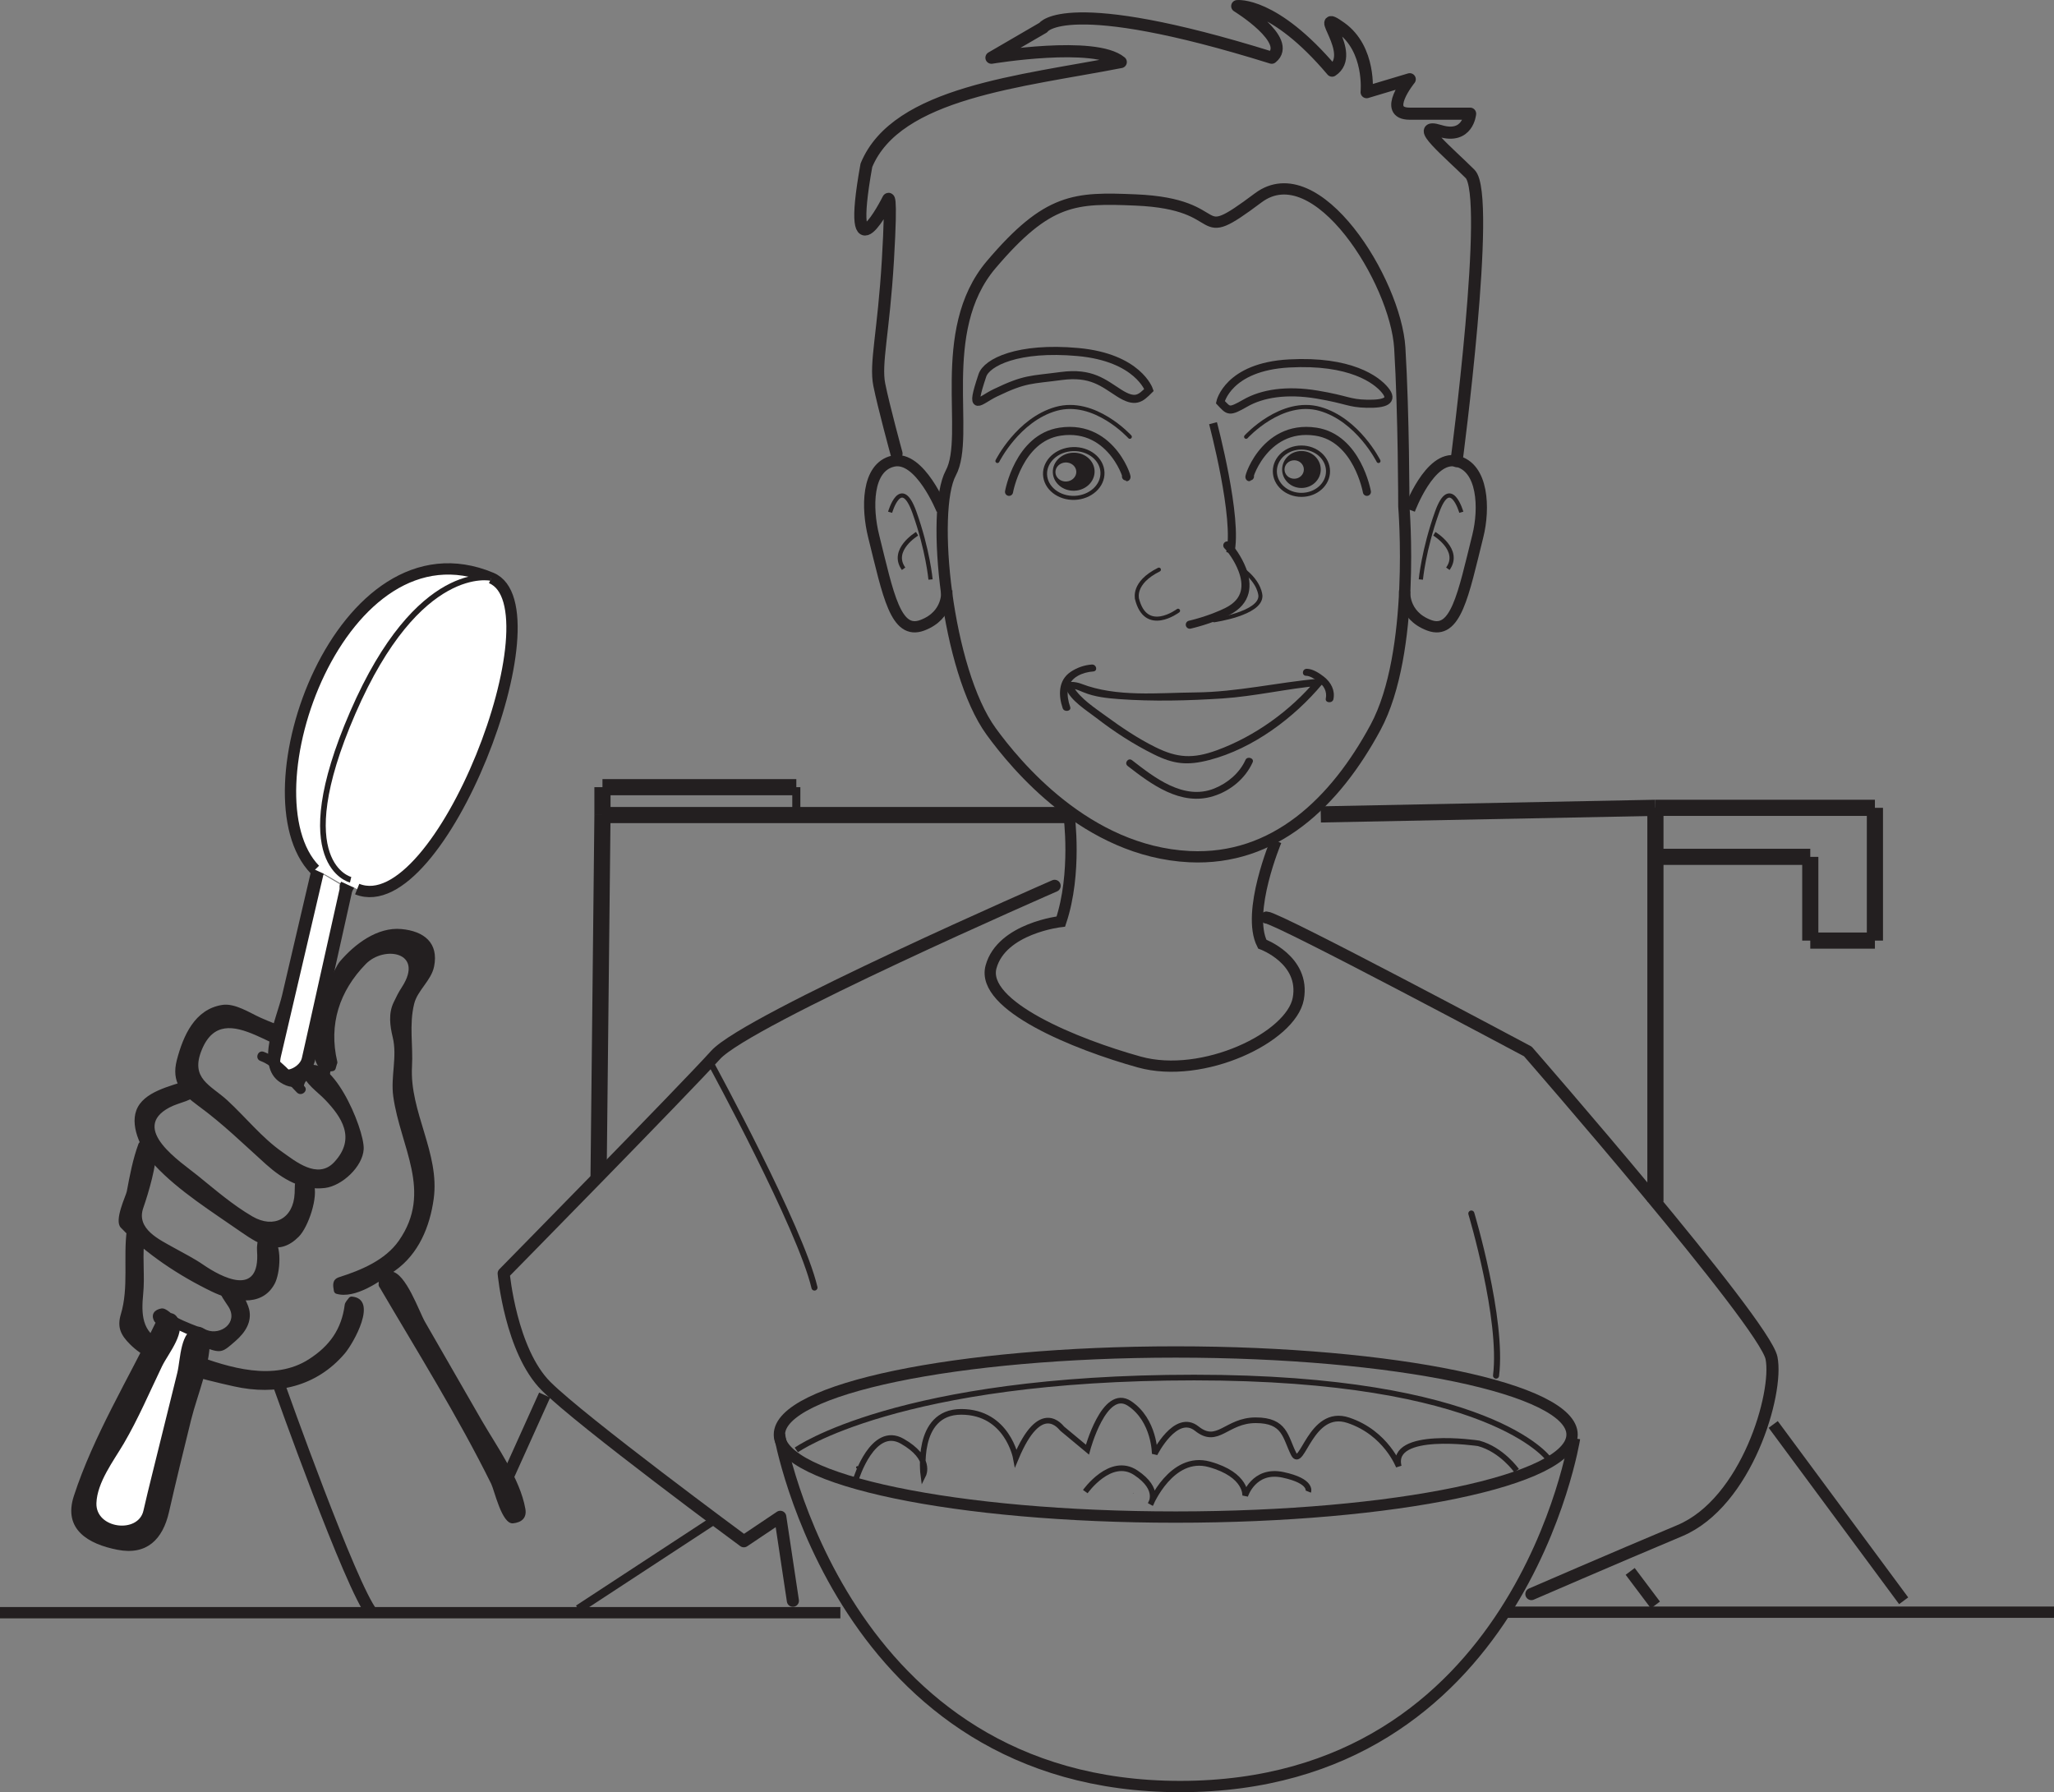 <?xml version="1.0" encoding="UTF-8"?>
<svg xmlns="http://www.w3.org/2000/svg" xmlns:xlink="http://www.w3.org/1999/xlink" width="254.238pt" height="221.822pt" viewBox="0 0 254.238 221.822" version="1.1">
<rect x="0" y="0" width="254.238" height="221.822" fill="#808080" stroke="none"/>
<defs>
<clipPath id="clip1">
  <path d="M 88 169 L 203 169 L 203 221.82 L 88 221.82 Z M 88 169 "/>
</clipPath>
<clipPath id="clip2">
  <path d="M 185 198 L 254.238 198 L 254.238 201 L 185 201 Z M 185 198 "/>
</clipPath>
</defs>
<g id="surface1">
<path style="fill:none;stroke-width:1.4;stroke-linecap:butt;stroke-linejoin:miter;stroke:rgb(13.73%,12.16%,12.549%);stroke-opacity:1;stroke-miterlimit:4;" d="M -0 -0.001 C -0 -5.642 -21.961 -10.212 -49.059 -10.212 C -76.153 -10.212 -98.114 -5.642 -98.114 -0.001 C -98.114 5.647 -76.153 10.222 -49.059 10.222 C -21.961 10.222 -0 5.647 -0 -0.001 Z M -0 -0.001 " transform="matrix(1,0,0,-1,194.586,177.558)"/>
<g clip-path="url(#clip1)" clip-rule="nonzero">
<path style="fill:none;stroke-width:1.4;stroke-linecap:butt;stroke-linejoin:miter;stroke:rgb(13.73%,12.16%,12.549%);stroke-opacity:1;stroke-miterlimit:4;" d="M 0.002 0.002 C 0.002 0.002 -6.772 -43.092 -48.819 -43.092 C -90.87 -43.092 -98.416 0.475 -98.416 0.475 " transform="matrix(1,0,0,-1,194.889,178.029)"/>
</g>
<path style="fill:none;stroke-width:1.4;stroke-linecap:butt;stroke-linejoin:miter;stroke:rgb(13.73%,12.16%,12.549%);stroke-opacity:1;stroke-miterlimit:4;" d="M 0.001 -0 L -104.019 -0 " transform="matrix(1,0,0,-1,104.019,199.605)"/>
<g clip-path="url(#clip2)" clip-rule="nonzero">
<path style="fill:none;stroke-width:1.4;stroke-linecap:butt;stroke-linejoin:miter;stroke:rgb(13.73%,12.16%,12.549%);stroke-opacity:1;stroke-miterlimit:4;" d="M 0.002 0.001 L 67.974 0.001 " transform="matrix(1,0,0,-1,186.264,199.544)"/>
</g>
<path style=" stroke:none;fill-rule:nonzero;fill:rgb(13.73%,12.16%,12.549%);fill-opacity:1;" d="M 140.254 184.867 C 140.289 184.867 140.293 184.812 140.262 184.812 C 140.223 184.812 140.219 184.867 140.254 184.867 "/>
<path style=" stroke:none;fill-rule:nonzero;fill:rgb(13.73%,12.16%,12.549%);fill-opacity:1;" d="M 106.098 181.77 C 106.297 181.77 106.328 181.461 106.129 181.461 C 105.93 181.461 105.898 181.77 106.098 181.77 "/>
<path style="fill:none;stroke-width:0.7;stroke-linecap:butt;stroke-linejoin:miter;stroke:rgb(13.73%,12.16%,12.549%);stroke-opacity:1;stroke-miterlimit:4;" d="M -0.001 -0 C -0.001 -0 -7.185 10.039 -43.849 10.039 C -80.509 10.039 -93.087 1.078 -93.087 1.078 " transform="matrix(1,0,0,-1,191.654,180.539)"/>
<path style=" stroke:none;fill-rule:nonzero;fill:rgb(13.73%,12.16%,12.549%);fill-opacity:1;" d="M 41.023 131.523 C 39.93 127.941 40.688 124.676 42.547 121.496 C 43.344 120.133 44.492 119.008 45.656 117.965 C 46.434 117.371 47.297 116.965 48.254 116.754 C 50.434 116.086 51.359 117.676 51.035 121.531 C 49.91 123.32 49.062 124.289 49 126.434 C 48.984 127.145 49.402 128.441 49.57 129.129 C 50.043 131.059 49.039 132.414 49.215 134.23 C 49.652 138.797 52.074 142.781 52.109 147.465 C 52.16 153.586 47.703 157.184 42.227 158.762 C 41.691 158.918 41.836 159.777 42.375 159.621 C 48.152 157.961 52.344 154.551 52.945 148.336 C 53.188 145.84 52.645 143.27 51.949 140.891 C 51.164 138.18 49.902 135.859 50.215 132.922 C 50.504 130.094 49.559 125.379 50.984 123.102 C 51.863 121.703 54.367 118.648 52.602 116.855 C 51.133 115.363 49.199 115.574 47.305 116.125 C 41.332 117.852 38.516 126.285 40.164 131.676 C 40.328 132.207 41.188 132.062 41.023 131.523 "/>
<path style=" stroke:none;fill-rule:nonzero;fill:rgb(13.73%,12.16%,12.549%);fill-opacity:1;" d="M 41.316 131.477 C 40.242 127.969 40.965 124.781 42.793 121.664 C 43.578 120.324 44.703 119.223 45.852 118.191 C 46.582 117.633 47.402 117.25 48.305 117.043 C 50.316 116.406 51.145 117.844 50.789 121.359 C 49.641 123.184 48.766 124.215 48.703 126.406 C 48.684 127.246 49.082 128.375 49.277 129.184 C 49.738 131.062 48.746 132.488 48.922 134.281 C 49.359 138.82 51.777 142.785 51.812 147.438 C 51.863 153.41 47.543 156.922 42.176 158.469 C 41.277 158.73 41.516 160.176 42.43 159.91 C 48.34 158.211 52.633 154.711 53.242 148.363 C 53.488 145.844 52.945 143.246 52.242 140.84 C 51.465 138.16 50.207 135.852 50.508 132.949 C 50.793 130.199 49.848 125.484 51.23 123.273 C 52.191 121.738 54.719 118.582 52.828 116.664 C 51.277 115.094 49.262 115.25 47.25 115.828 C 41.125 117.605 38.168 126.172 39.871 131.727 C 40.145 132.617 41.598 132.375 41.316 131.477 "/>
<path style=" stroke:none;fill-rule:nonzero;fill:rgb(13.73%,12.16%,12.549%);fill-opacity:1;" d="M 41.746 131.395 C 40.656 126.797 42.02 122.648 45.281 119.312 C 47.551 116.992 52.527 117.828 49.777 122.125 C 49.254 122.949 49.145 123.191 48.727 124.059 C 48.062 125.426 48.266 126.961 48.605 128.363 C 49.199 130.793 48.336 133.227 48.676 135.703 C 49.543 141.961 53.609 147.473 49.375 153.551 C 47.688 155.973 44.688 157.215 41.984 158.074 C 41.062 158.371 41.215 159.129 41.328 159.789 C 41.355 159.93 41.465 160.078 41.605 160.125 C 43.965 160.828 47.047 158.59 48.895 157.273 C 51.824 155.188 53.199 151.844 53.68 148.402 C 54.465 142.723 50.684 137.637 50.996 132.008 C 51.145 129.379 50.625 126.855 51.262 124.25 C 51.668 122.574 53.379 121.371 53.73 119.629 C 54.324 116.691 52.469 115.242 49.68 114.988 C 46.688 114.715 43.891 116.875 42.086 118.984 C 40.578 120.754 36.137 133.441 41.203 132.57 C 41.348 132.543 41.492 132.434 41.535 132.289 C 41.602 132.066 41.664 131.848 41.727 131.625 C 41.883 131.086 41.062 130.781 40.91 131.32 C 40.59 132.434 39.832 127.168 39.836 127.953 C 39.828 126.258 40.293 124.586 40.836 123 C 41.492 121.102 42.68 119.484 44.102 118.098 C 44.816 117.449 45.617 116.938 46.5 116.559 C 49.523 114.984 51.34 116.586 51.941 121.375 C 49.738 125.297 49.461 129.914 50.047 134.43 C 50.469 137.68 51.84 140.68 52.539 143.875 C 53.613 148.781 52.129 153.422 48.332 156.609 C 47.207 157.551 45.844 158.156 44.516 158.738 C 43.129 158.621 43.152 158.398 44.59 158.082 C 45.293 157.785 45.973 157.438 46.629 157.047 C 48.652 155.93 50.133 154.215 51.223 152.219 C 53.832 147.414 51.074 141.613 49.816 136.867 C 49.02 133.883 50.254 131.129 49.465 128.215 C 48.504 124.66 51.48 123.051 51.301 119.902 C 51.07 115.965 48.75 115.922 45.664 117.797 C 41.188 120.52 39.77 126.844 40.891 131.551 C 41.02 132.094 41.879 131.945 41.746 131.395 "/>
<path style=" stroke:none;fill-rule:nonzero;fill:rgb(13.73%,12.16%,12.549%);fill-opacity:1;" d="M 23.445 134.383 C 21.953 134.965 17.332 136.078 17.492 138.211 C 17.867 143.129 19.703 143.82 23.418 146.695 C 25.477 148.289 27.473 149.949 29.617 151.434 C 30.496 152.043 33.234 154.027 34.355 153.828 C 37.465 153.281 38.07 149.016 38.129 146.629 C 38.141 146.066 37.273 145.98 37.258 146.547 C 37.227 147.848 37.141 148.957 36.762 150.227 C 35.609 154.047 32.258 152.082 30.117 150.719 C 27.555 149.086 25.258 147.016 22.855 145.156 C 21.938 144.449 20.008 143.559 19.395 142.594 C 18.75 141.578 18.637 139.871 18.438 138.699 C 18.148 136.969 22.414 135.715 23.82 135.172 C 24.344 134.969 23.965 134.18 23.445 134.383 "/>
<path style=" stroke:none;fill-rule:nonzero;fill:rgb(13.73%,12.16%,12.549%);fill-opacity:1;" d="M 23.32 134.117 C 21.621 134.773 17.016 135.867 17.199 138.262 C 17.582 143.238 19.488 144.031 23.25 146.938 C 25.305 148.531 27.301 150.191 29.445 151.676 C 30.434 152.359 33.148 154.344 34.406 154.121 C 37.664 153.547 38.363 149.191 38.426 146.656 C 38.449 145.715 36.984 145.57 36.961 146.52 C 36.93 147.789 36.852 148.887 36.48 150.125 C 35.395 153.73 32.281 151.742 30.289 150.477 C 27.727 148.844 25.43 146.773 23.027 144.914 C 22.164 144.246 20.242 143.375 19.664 142.465 C 19.035 141.465 18.926 139.797 18.73 138.648 C 18.488 137.199 22.711 135.918 23.949 135.438 C 24.832 135.098 24.199 133.773 23.32 134.117 "/>
<path style=" stroke:none;fill-rule:nonzero;fill:rgb(13.73%,12.16%,12.549%);fill-opacity:1;" d="M 23.129 133.719 C 21.098 134.453 17.734 135.102 16.875 137.43 C 16.055 139.629 17.707 142.672 19.156 144.23 C 22.09 147.391 26.309 150.02 29.816 152.469 C 32.305 154.195 34.562 155.5 36.98 153.066 C 38.156 151.891 39.457 148.094 38.816 146.469 C 38.562 145.809 37.32 144.75 36.797 145.855 C 36.387 146.715 36.531 146.43 36.469 147.699 C 36.332 150.809 33.914 152.117 31.242 150.559 C 28.805 149.141 26.648 147.266 24.469 145.504 C 22.41 143.832 16.008 139.703 20.973 137.074 C 22.297 136.371 23.816 136.344 24.73 135.117 C 24.82 134.992 24.832 134.816 24.766 134.68 C 24.32 133.742 24.395 133.84 23.359 133.68 C 22.801 133.594 22.723 134.465 23.277 134.547 C 23.977 134.656 20.727 136.227 20.598 136.285 C 19.738 136.664 19.078 137.156 18.48 137.863 C 17.75 138.719 18.609 142 19.332 142.746 C 21.637 145.145 24.914 147.016 27.547 149.082 C 29.02 150.227 32.02 152.812 34.184 152.602 C 36.234 152.398 36.73 150.957 37.176 149.074 C 37.867 146.125 37.941 148.25 37.512 150.062 C 36.32 155.047 32.18 153.051 29.695 151.316 C 26.215 148.895 22.188 146.215 19.289 143.094 C 17.359 141.016 17.066 137.395 19.742 135.93 C 20.91 135.293 22.258 134.957 23.504 134.508 C 24.035 134.32 23.656 133.531 23.129 133.719 "/>
<path style=" stroke:none;fill-rule:nonzero;fill:rgb(13.73%,12.16%,12.549%);fill-opacity:1;" d="M 17.824 141.836 C 16.578 144.801 16.676 148.074 15.434 151.035 C 15.375 151.176 15.406 151.359 15.508 151.469 C 18.957 155.305 24.531 158.816 29.41 160.344 C 30.703 160.746 32.02 159.828 32.891 158.957 C 34.805 157.047 33.375 156.191 33.348 153.949 C 33.34 153.395 32.469 153.309 32.477 153.867 C 32.5 155.758 33.465 157.152 31.891 158.727 C 29.73 160.875 26.348 157.988 24.5 156.906 C 21.816 155.332 19.188 153.926 16.926 151.738 C 15.703 150.562 18.176 143.238 18.641 142.141 C 18.859 141.621 18.039 141.32 17.824 141.836 "/>
<path style=" stroke:none;fill-rule:nonzero;fill:rgb(13.73%,12.16%,12.549%);fill-opacity:1;" d="M 17.543 141.734 C 16.297 144.695 16.395 147.973 15.152 150.93 C 15.055 151.164 15.113 151.473 15.281 151.66 C 17.25 153.852 19.551 155.426 22.098 156.891 C 24.262 158.125 26.211 159.652 28.559 160.387 C 30.312 160.938 31.41 160.582 32.875 159.406 C 35.164 157.578 33.672 156.18 33.645 153.977 C 33.633 153.043 32.168 152.895 32.18 153.84 C 32.207 156.031 33.371 157.664 30.781 159.031 C 28.785 160.09 25.332 157.035 23.816 156.176 C 22.516 155.438 16.145 152.359 16.926 150.496 C 18.027 147.879 17.805 144.891 18.922 142.246 C 19.289 141.371 17.91 140.867 17.543 141.734 "/>
<path style=" stroke:none;fill-rule:nonzero;fill:rgb(13.73%,12.16%,12.549%);fill-opacity:1;" d="M 17.137 141.582 C 16.434 143.508 16.07 145.449 15.695 147.461 C 15.59 148.012 14.09 151.043 14.949 151.941 C 18.047 155.184 22.145 157.883 26.172 159.836 C 28.555 160.996 32.34 161.98 33.996 158.895 C 34.688 157.609 34.988 154 33.66 153.074 C 32.129 151.996 31.734 153.688 31.816 154.82 C 32.25 160.703 27.348 158.035 25.18 156.551 C 24.016 155.746 22.758 155.125 21.527 154.434 C 19.754 153.434 16.824 152.117 17.734 149.508 C 18.422 147.539 19.383 144.184 19.352 142.285 C 19.332 140.961 18.254 140.438 17.262 141.402 C 16.859 141.793 17.422 142.461 17.824 142.066 C 18.004 141.895 17.645 145.379 17.582 145.738 C 17.27 147.461 16.715 149.137 16.426 150.844 C 16.254 151.883 17.73 152.914 18.391 153.445 C 19.945 154.703 21.816 155.574 23.566 156.531 C 25.301 157.484 27.266 159.633 29.395 159.66 C 30.559 159.672 32.172 159.219 32.605 157.938 C 32.898 157.066 32.898 156.422 32.797 155.512 C 32.426 154.605 32.594 154.422 33.301 154.949 C 33.461 156.633 34.43 157.246 32.594 159.078 C 29.223 162.438 22.199 156.578 19.219 154.551 C 16.824 152.918 15.668 151.668 16.312 148.703 C 16.805 146.41 17.145 144.102 17.953 141.887 C 18.145 141.355 17.328 141.055 17.137 141.582 "/>
<path style=" stroke:none;fill-rule:nonzero;fill:rgb(13.73%,12.16%,12.549%);fill-opacity:1;" d="M 19.605 163.219 C 21.598 165.055 24.504 165.742 26.957 166.754 C 27.098 166.812 27.273 166.777 27.391 166.676 C 28.484 165.746 30.094 164.641 30.355 163.109 C 30.566 161.859 29.082 160.32 28.527 159.344 C 28.25 158.859 27.461 159.23 27.738 159.719 C 28.191 160.52 28.711 161.27 29.18 162.059 C 29.801 163.113 29.184 163.824 28.414 164.598 C 28.066 164.953 27.289 165.949 26.691 165.703 C 25.836 165.348 24.965 165.023 24.102 164.688 C 22.766 164.168 21.344 163.645 20.27 162.656 C 19.863 162.281 19.188 162.84 19.605 163.219 "/>
<path style=" stroke:none;fill-rule:nonzero;fill:rgb(13.73%,12.16%,12.549%);fill-opacity:1;" d="M 19.48 163.324 C 21.496 165.184 24.418 165.883 26.898 166.906 C 27.094 166.988 27.336 166.938 27.496 166.805 C 28.637 165.836 30.25 164.707 30.523 163.125 C 30.742 161.82 29.254 160.297 28.676 159.273 C 28.297 158.602 27.207 159.113 27.59 159.789 C 28.043 160.59 28.559 161.34 29.027 162.133 C 29.609 163.113 29.023 163.75 28.309 164.477 C 28.012 164.773 27.25 165.754 26.75 165.547 C 25.895 165.191 25.027 164.867 24.16 164.531 C 22.852 164.023 21.445 163.516 20.398 162.551 C 19.832 162.031 18.906 162.801 19.48 163.324 "/>
<path style=" stroke:none;fill-rule:nonzero;fill:rgb(13.73%,12.16%,12.549%);fill-opacity:1;" d="M 19.227 163.684 C 21.062 165.234 23.25 166.012 25.477 166.824 C 27.422 167.539 27.574 167.352 29.164 165.965 C 30.336 164.941 31.215 163.621 30.836 162.039 C 30.613 161.117 29.449 158.934 28.531 158.598 C 27.996 158.398 26.957 158.766 27.086 159.488 C 27.25 160.328 27.824 161.016 28.277 161.73 C 29.531 163.719 27.305 165.289 25.609 164.625 C 24.324 164.121 23.023 163.668 21.801 163.023 C 21.328 162.773 20.582 161.836 19.953 161.953 C 19.094 162.109 18.652 162.703 19.086 163.512 C 19.348 164.008 20.137 163.637 19.875 163.137 C 19.887 163.168 21.738 163.969 21.934 164.07 C 22.387 164.309 22.871 164.496 23.348 164.688 C 24.422 165.125 25.867 165.992 27.035 165.977 C 28.246 165.965 29.648 163.797 29.68 162.727 C 29.703 161.879 28.754 160.867 28.336 160.195 C 27.711 159.203 29.25 160.898 28.906 160.406 C 29.84 161.746 30.441 162.977 29.391 164.48 C 27.98 166.492 26.523 166.277 24.473 165.527 C 22.75 164.898 21.137 164.156 19.73 162.969 C 19.297 162.605 18.801 163.324 19.227 163.684 "/>
<path style=" stroke:none;fill-rule:nonzero;fill:rgb(13.73%,12.16%,12.549%);fill-opacity:1;" d="M 16.43 152.336 C 15.938 155.277 16.152 157.957 16.129 160.898 C 16.125 161.973 15.082 163.527 15.617 164.656 C 16.691 166.926 21.598 168.434 23.676 169.25 C 27.922 170.926 32.875 172.023 37.336 170.625 C 40.98 169.484 44.066 165.324 44.273 161.613 C 44.305 161.059 43.434 160.973 43.406 161.535 C 43.105 166.836 38.004 170.316 33.059 170.398 C 29.367 170.461 25.664 169.164 22.309 167.754 C 20.711 167.078 16.445 165.625 16.445 163.504 C 16.445 162.359 17.059 161.328 17 160.109 C 16.867 157.48 16.859 155.023 17.301 152.418 C 17.395 151.863 16.523 151.785 16.43 152.336 "/>
<path style=" stroke:none;fill-rule:nonzero;fill:rgb(13.73%,12.16%,12.549%);fill-opacity:1;" d="M 16.133 152.309 C 15.641 155.246 15.855 157.934 15.832 160.871 C 15.828 162.051 14.766 163.559 15.352 164.785 C 16.473 167.152 21.398 168.672 23.574 169.531 C 27.863 171.223 32.879 172.328 37.387 170.918 C 41.16 169.734 44.352 165.484 44.57 161.645 C 44.625 160.703 43.164 160.562 43.109 161.504 C 42.82 166.625 37.887 170.027 33.086 170.105 C 29.418 170.164 25.742 168.879 22.414 167.477 C 20.977 166.871 16.742 165.422 16.742 163.531 C 16.742 162.363 17.355 161.297 17.297 160.059 C 17.164 157.457 17.164 155.027 17.594 152.449 C 17.754 151.512 16.289 151.383 16.133 152.309 "/>
<path style=" stroke:none;fill-rule:nonzero;fill:rgb(13.73%,12.16%,12.549%);fill-opacity:1;" d="M 15.695 152.27 C 15.246 155.664 15.949 159.387 14.961 162.656 C 14.469 164.285 14.957 165.246 16.094 166.383 C 19.043 169.344 25.047 170.715 28.949 171.59 C 34.191 172.766 39.168 171.629 42.668 167.531 C 43.758 166.25 46.848 160.789 43.566 160.48 C 43.41 160.465 43.254 160.535 43.168 160.664 C 43.078 160.789 42.711 161.184 42.672 161.465 C 42.281 164.523 40.797 166.59 38.227 168.238 C 33.918 171 28.363 169.285 24.012 167.656 C 22.707 167.168 21.414 166.609 20.141 166.051 C 17.516 164.898 17.484 162.617 17.727 160.098 C 17.922 158.113 17.66 156.031 17.82 154.02 C 17.965 152.223 18.234 152.84 17.719 151.605 C 17.66 151.465 17.512 151.371 17.363 151.355 C 16.328 151.262 16.445 151.254 15.777 152.059 C 15.414 152.492 16.133 152.992 16.492 152.559 C 17 153.473 17.109 154.438 16.832 155.449 C 16.781 156.457 16.77 157.465 16.801 158.473 C 16.816 159.957 15.934 162.188 16.312 163.609 C 16.871 165.676 18.945 166.477 20.77 167.277 C 26.293 169.703 34.195 172.723 39.629 168.363 C 41.391 166.953 43.094 165.051 43.395 162.699 C 43.965 163.863 43.723 164.953 42.68 165.977 C 41.703 167.773 40.051 169.09 38.312 170.078 C 35.605 171.621 31.941 171.203 29.031 170.723 C 25.23 170.094 20.77 168.332 17.461 166.332 C 14.816 164.738 16.18 155.254 16.57 152.352 C 16.641 151.793 15.773 151.715 15.695 152.27 "/>
<path style=" stroke:none;fill-rule:nonzero;fill:rgb(100%,100%,100%);fill-opacity:1;" d="M 20.793 164.043 L 10.02 186.41 C 10.02 186.41 10.82 189.258 12.598 189.852 C 14.645 190.531 18.449 190.281 18.57 189.926 L 24.551 165.75 "/>
<path style=" stroke:none;fill-rule:nonzero;fill:rgb(13.73%,12.16%,12.549%);fill-opacity:1;" d="M 20.383 163.895 L 12.977 179.273 C 11.809 181.699 6.656 188.84 12.445 190.258 C 13.383 190.488 18.602 191.59 18.988 190.035 C 19.543 187.789 20.098 185.547 20.656 183.301 C 22.09 177.5 23.523 171.703 24.957 165.902 C 25.094 165.359 24.273 165.051 24.141 165.598 C 23.109 169.766 22.078 173.934 21.047 178.105 C 20.359 180.891 19.668 183.672 18.98 186.457 C 18.18 189.695 18.578 189.973 14.695 189.789 C 6.453 189.402 13.785 179.594 15.25 176.547 C 17.234 172.43 19.219 168.312 21.199 164.199 C 21.445 163.688 20.625 163.395 20.383 163.895 "/>
<path style=" stroke:none;fill-rule:nonzero;fill:rgb(13.73%,12.16%,12.549%);fill-opacity:1;" d="M 20.383 163.895 L 12.977 179.273 C 11.809 181.699 6.656 188.84 12.445 190.258 C 13.383 190.488 18.602 191.59 18.988 190.035 C 19.543 187.789 20.098 185.547 20.656 183.301 C 22.09 177.5 23.523 171.703 24.957 165.902 C 25.094 165.359 24.273 165.051 24.141 165.598 C 23.109 169.766 22.078 173.934 21.047 178.105 C 20.359 180.891 19.668 183.672 18.98 186.457 C 18.18 189.695 18.578 189.973 14.695 189.789 C 6.453 189.402 13.785 179.594 15.25 176.547 C 17.234 172.43 19.219 168.312 21.199 164.199 C 21.445 163.688 20.625 163.395 20.383 163.895 "/>
<path style=" stroke:none;fill-rule:nonzero;fill:rgb(13.73%,12.16%,12.549%);fill-opacity:1;" d="M 19.758 163.664 C 17.102 169.184 14.438 174.711 11.781 180.23 C 9.887 184.156 6.52 189.559 13.359 191.148 C 20.281 192.758 19.988 188.762 21.297 183.449 C 22.727 177.676 24.156 171.902 25.582 166.129 C 25.918 164.766 23.855 163.992 23.516 165.367 C 22.48 169.559 21.441 173.754 20.406 177.945 C 19.746 180.613 19.086 183.281 18.426 185.945 C 17.629 189.18 18.387 189.223 15.133 189.156 C 7.312 189.004 14.184 180.293 15.992 176.543 C 17.938 172.504 19.879 168.465 21.824 164.43 C 22.445 163.145 20.367 162.398 19.758 163.664 "/>
<path style=" stroke:none;fill-rule:nonzero;fill:rgb(13.73%,12.16%,12.549%);fill-opacity:1;" d="M 19.352 163.512 C 15.953 170.566 11.566 177.703 9.141 185.16 C 7.789 189.305 10.945 191.117 14.535 191.816 C 18.176 192.531 20.145 190.52 20.914 187.16 C 21.785 183.34 22.715 179.531 23.656 175.727 C 24.445 172.531 26.195 168.625 25.957 165.32 C 25.918 164.785 24.922 164.102 24.414 164.223 C 22.254 164.723 22.375 168.172 21.941 169.93 C 20.895 174.152 19.852 178.375 18.805 182.594 C 18.449 184.051 18.082 185.508 17.754 186.973 C 17.113 189.863 11.828 189.234 11.934 186.043 C 12.02 183.469 14.074 180.789 15.324 178.66 C 17.113 175.605 18.512 172.312 20.047 169.121 C 20.852 167.449 23.223 164.781 21.875 162.957 C 21.203 162.051 19.996 162.793 19.477 163.332 C 19.094 163.734 19.652 164.402 20.043 163.996 C 20.258 164.594 20.473 165.191 20.688 165.789 L 19.227 168.82 C 18.496 170.332 17.77 171.848 17.043 173.363 C 16.008 175.5 14.945 177.582 13.75 179.629 C 12.418 181.91 10.727 184.574 11.137 187.32 C 11.469 189.535 14.633 189.672 16.25 189.598 C 19.391 189.457 19.031 185.32 19.625 182.898 C 20.414 179.723 21.195 176.551 21.98 173.379 C 22.367 171.809 22.758 170.234 23.148 168.664 C 23.766 166.16 24.91 167.047 24.395 169.129 C 22.988 174.82 21.469 180.496 20.238 186.23 C 19.539 189.488 18.344 191.344 14.613 190.949 C 8.684 190.324 9.562 185.793 11.379 182.02 C 14.305 175.949 17.246 169.887 20.168 163.816 C 20.414 163.309 19.59 163.012 19.352 163.512 "/>
<path style=" stroke:none;fill-rule:nonzero;fill:rgb(13.73%,12.16%,12.549%);fill-opacity:1;" d="M 39.441 128.949 C 36.055 128.465 33.809 127.531 30.719 126.039 C 28.469 124.953 26.699 124.477 24.93 126.465 C 23.527 128.043 22.219 131.289 22.449 133.383 C 22.688 135.52 27.184 137.418 28.59 138.781 C 31.156 141.27 36.527 148.105 40.895 146.035 C 47.988 142.672 42.488 135.918 38.879 132.512 C 38.473 132.129 37.805 132.688 38.215 133.074 C 40.047 134.801 41.816 136.477 43.035 138.715 C 44.488 141.387 42.699 144.664 40 145.379 C 38.488 145.781 36.805 144.707 35.605 143.941 C 32.582 142.012 30.309 139.07 27.633 136.715 C 25.895 135.184 22.41 134.086 23.754 130.973 C 24.125 130.113 24.449 129.246 24.82 128.395 C 26.262 125.102 28.754 125.961 31.254 127.316 C 34.062 128.84 36.207 129.367 39.359 129.82 C 39.918 129.902 39.996 129.031 39.441 128.949 "/>
<path style=" stroke:none;fill-rule:nonzero;fill:rgb(13.73%,12.16%,12.549%);fill-opacity:1;" d="M 39.469 128.652 C 36.105 128.172 33.891 127.246 30.824 125.766 C 28.438 124.613 26.547 124.199 24.688 126.297 C 23.23 127.934 21.914 131.266 22.156 133.434 C 22.41 135.699 26.875 137.535 28.359 138.969 C 31.047 141.574 36.477 148.461 41.023 146.309 C 48.32 142.84 42.879 135.883 39.105 132.32 C 38.426 131.676 37.297 132.613 37.984 133.266 C 39.797 134.973 41.562 136.629 42.766 138.84 C 44.109 141.32 42.477 144.414 39.949 145.086 C 38.516 145.469 36.906 144.422 35.777 143.699 C 32.754 141.77 30.477 138.824 27.805 136.469 C 26.156 135.02 22.781 133.98 24.035 131.074 C 24.406 130.219 24.727 129.348 25.102 128.496 C 26.453 125.406 28.742 126.289 31.082 127.559 C 33.941 129.109 36.125 129.656 39.328 130.113 C 40.27 130.25 40.402 128.789 39.469 128.652 "/>
<path style=" stroke:none;fill-rule:nonzero;fill:rgb(13.73%,12.16%,12.549%);fill-opacity:1;" d="M 39.508 128.223 C 36.91 127.777 34.633 127.023 32.242 125.957 C 30.898 125.355 29.074 124.125 27.484 124.383 C 24.098 124.93 22.68 128.184 21.887 131.207 C 21.18 133.934 22.48 135.363 24.547 136.871 C 27.602 139.102 30.094 141.562 32.906 144.09 C 34.977 145.949 37.398 147.391 40.234 147.035 C 42.32 146.777 44.895 144.418 45.016 142.234 C 45.148 139.703 40.793 129.523 37.539 132.258 C 37.426 132.352 37.355 132.52 37.391 132.664 C 37.766 134.184 39.215 135.035 40.27 136.145 C 42.199 138.176 44.156 140.859 41.363 143.844 C 39.305 146.047 36.512 143.68 34.926 142.574 C 32.41 140.812 30.395 138.266 28.137 136.188 C 26.094 134.305 23.5 133.523 24.977 129.934 C 27.809 123.047 35.043 131.754 39.406 130.547 C 40.684 130.191 40.898 129.008 39.719 128.301 C 39.242 128.012 38.738 128.723 39.219 129.012 C 38.832 129.164 38.445 129.32 38.055 129.477 C 36.902 129.293 35.777 129.02 34.668 128.66 C 33.156 128.211 31.758 127.422 30.359 126.699 C 29.473 126.242 27.809 125.582 26.781 126.113 C 24.809 127.141 22.121 131.586 23.758 133.723 C 25.004 135.359 26.953 136.277 28.457 137.66 C 30.48 139.523 32.285 141.555 34.426 143.289 C 37.461 145.742 40.871 146.664 43.168 142.891 C 45.203 139.551 41.32 135.902 39.219 133.836 C 39.273 133.621 39.328 133.406 39.379 133.191 C 39.809 133.617 40.227 134.062 40.629 134.516 C 41.676 135.66 42.547 136.941 43.289 138.297 C 46.52 144.172 39.988 147.828 35.102 144.703 C 31.395 142.328 28.754 138.629 25.047 136.156 C 19.664 132.57 24.57 123.496 30.668 126.172 C 33.57 127.445 36.289 128.555 39.43 129.09 C 39.984 129.184 40.059 128.316 39.508 128.223 "/>
<path style=" stroke:none;fill-rule:nonzero;fill:rgb(100%,100%,100%);fill-opacity:1;" d="M 39.32 107.816 L 34.023 130.488 C 34.023 130.488 33.355 132.715 35.129 133.305 C 37.184 133.984 37.742 132.727 37.863 132.363 L 42.867 109.922 "/>
<path style=" stroke:none;fill-rule:nonzero;fill:rgb(13.73%,12.16%,12.549%);fill-opacity:1;" d="M 38.57 107.539 C 37.355 112.746 36.141 117.949 34.922 123.152 C 34.266 125.969 31.504 131.891 34.672 133.957 C 38.844 136.676 39.469 128.805 39.891 126.914 C 41.145 121.273 42.406 115.637 43.66 109.996 C 43.887 108.992 42.293 108.859 42.074 109.848 C 41.238 113.586 40.406 117.328 39.57 121.066 C 39.027 123.516 38.48 125.957 37.938 128.406 C 37.746 129.266 37.555 130.121 37.359 130.977 C 37.066 132.297 34.141 133.465 34.77 130.766 C 36.535 123.207 38.305 115.652 40.07 108.09 C 40.301 107.105 38.805 106.543 38.57 107.539 "/>
<path style=" stroke:none;fill-rule:nonzero;fill:rgb(13.73%,12.16%,12.549%);fill-opacity:1;" d="M 37.609 134.383 C 37.754 133.703 38.168 133.48 38.832 133.559 C 39.605 133.648 39.715 132.453 38.945 132.359 C 37.574 132.203 36.691 132.961 36.41 134.266 C 36.246 135.023 37.449 135.129 37.609 134.383 "/>
<path style=" stroke:none;fill-rule:nonzero;fill:rgb(13.73%,12.16%,12.549%);fill-opacity:1;" d="M 38.832 130.836 C 39.219 130.875 39.508 131.043 39.793 131.305 C 40.359 131.82 41.285 131.047 40.715 130.527 C 40.191 130.051 39.664 129.715 38.945 129.641 C 38.172 129.559 38.062 130.754 38.832 130.836 "/>
<path style=" stroke:none;fill-rule:nonzero;fill:rgb(13.73%,12.16%,12.549%);fill-opacity:1;" d="M 32.23 131.309 C 34.062 132 35.418 133.875 36.758 135.223 C 37.301 135.773 38.227 135 37.676 134.449 C 36.184 132.945 34.695 130.953 32.645 130.184 C 31.918 129.91 31.504 131.039 32.23 131.309 "/>
<path style=" stroke:none;fill-rule:nonzero;fill:rgb(100%,100%,100%);fill-opacity:1;" d="M 42.883 109.766 L 46.16 104.035 C 46.16 104.035 47.055 101.898 45.352 101.125 C 43.387 100.23 42.695 101.43 42.535 101.766 L 39.328 107.684 "/>
<path style=" stroke:none;fill-rule:nonzero;fill:rgb(13.73%,12.16%,12.549%);fill-opacity:1;" d="M 43.613 110.273 C 44.582 108.574 45.555 106.875 46.523 105.18 C 47.277 103.863 47.895 101.594 46.234 100.621 C 44.105 99.367 42.461 100.059 41.477 101.875 C 40.52 103.645 39.562 105.41 38.602 107.176 C 38.062 108.168 39.512 109.191 40.055 108.191 C 40.695 107.008 41.336 105.824 41.977 104.645 C 42.414 103.84 43.094 101.668 44.238 101.695 C 46.801 101.762 44.922 104.426 44.379 105.375 C 43.637 106.672 42.898 107.965 42.156 109.258 C 41.598 110.242 43.043 111.266 43.613 110.273 "/>
<path style=" stroke:none;fill-rule:nonzero;fill:rgb(13.73%,12.16%,12.549%);fill-opacity:1;" d="M 40.422 131.848 C 40.258 132.406 40.148 132.977 40.152 133.559 C 40.152 133.949 40.73 134.016 40.766 133.617 C 40.809 133.062 40.906 132.527 41 131.984 C 41.059 131.652 40.523 131.531 40.422 131.848 "/>
<path style="fill-rule:nonzero;fill:rgb(100%,100%,100%);fill-opacity:1;stroke-width:1.4;stroke-linecap:butt;stroke-linejoin:miter;stroke:rgb(13.73%,12.16%,12.549%);stroke-opacity:1;stroke-miterlimit:4;" d="M -0.001 0 C -9.047 9.27 3.273 43.875 21.824 36.102 C 30.414 32.504 15.468 -6.5 5.218 -2.398 " transform="matrix(1,0,0,-1,38.993,107.645)"/>
<path style="fill-rule:nonzero;fill:rgb(100%,100%,100%);fill-opacity:1;stroke-width:0.7;stroke-linecap:butt;stroke-linejoin:miter;stroke:rgb(13.73%,12.16%,12.549%);stroke-opacity:1;stroke-miterlimit:4;" d="M 0.001 -0.002 C 0.001 -0.002 -7.89 1.881 0.266 20.674 C 8.419 39.467 17.419 37.342 17.419 37.342 " transform="matrix(1,0,0,-1,43.398,108.885)"/>
<path style=" stroke:none;fill-rule:nonzero;fill:rgb(13.73%,12.16%,12.549%);fill-opacity:1;" d="M 47.754 158.828 C 50.199 162.984 52.602 167.164 54.98 171.359 C 57.898 176.516 61.367 181.805 63.375 187.402 C 63.566 187.934 64.352 187.555 64.164 187.027 C 62.152 181.426 58.68 176.148 55.766 170.988 C 53.395 166.785 50.984 162.609 48.543 158.453 C 48.262 157.973 47.465 158.34 47.754 158.828 "/>
<path style=" stroke:none;fill-rule:nonzero;fill:rgb(13.73%,12.16%,12.549%);fill-opacity:1;" d="M 47.316 159.031 C 49.762 163.188 52.164 167.371 54.543 171.57 C 57.461 176.723 60.93 182.012 62.941 187.609 C 63.34 188.719 64.996 187.926 64.602 186.824 C 62.586 181.223 59.117 175.941 56.203 170.781 C 53.832 166.582 51.422 162.402 48.977 158.246 C 48.383 157.234 46.715 158.012 47.316 159.031 "/>
<path style=" stroke:none;fill-rule:nonzero;fill:rgb(13.73%,12.16%,12.549%);fill-opacity:1;" d="M 46.922 159.219 C 51.641 167.27 56.66 175.289 60.797 183.652 C 61.203 184.473 62.113 188.68 63.5 188.543 C 64.535 188.438 65.234 187.902 65.027 186.746 C 64.371 183.02 61.488 179.031 59.621 175.801 C 57.277 171.746 54.949 167.676 52.609 163.617 C 51.871 162.336 50.238 157.535 48.422 157.363 C 47.133 157.246 46.77 158.055 46.887 159.109 C 46.953 159.668 47.812 159.512 47.75 158.957 C 49.008 159.246 49.828 159.996 50.207 161.211 C 51.016 162.598 51.82 163.992 52.625 165.383 C 53.945 167.668 55.238 169.973 56.547 172.262 C 59.059 176.656 61.691 180.945 63.672 185.617 C 62.766 186.402 62.281 186.078 62.215 184.648 C 61.625 183.254 60.906 181.91 60.211 180.574 C 59.035 178.328 57.715 176.156 56.434 173.969 C 53.488 168.949 50.656 163.867 47.715 158.844 C 47.43 158.363 46.637 158.734 46.922 159.219 "/>
<path style="fill:none;stroke-width:1.5;stroke-linecap:butt;stroke-linejoin:miter;stroke:rgb(13.73%,12.16%,12.549%);stroke-opacity:1;stroke-miterlimit:4;" d="M 0.001 -0 C 0.001 -0 8.857 -24.942 11.459 -28.059 " transform="matrix(1,0,0,-1,34.604,171.629)"/>
<path style="fill:none;stroke-width:1.5;stroke-linecap:butt;stroke-linejoin:miter;stroke:rgb(13.73%,12.16%,12.549%);stroke-opacity:1;stroke-miterlimit:4;" d="M 0 -0 L -4.687 -10.391 " transform="matrix(1,0,0,-1,67.414,172.668)"/>
<path style="fill:none;stroke-width:1.05;stroke-linecap:butt;stroke-linejoin:miter;stroke:rgb(13.73%,12.16%,12.549%);stroke-opacity:1;stroke-miterlimit:4;" d="M -0.001 0.002 L -16.662 -10.908 " transform="matrix(1,0,0,-1,88.244,188.256)"/>
<path style="fill:none;stroke-width:1.4;stroke-linecap:butt;stroke-linejoin:miter;stroke:rgb(13.73%,12.16%,12.549%);stroke-opacity:1;stroke-miterlimit:4;" d="M 0 -0.001 L 16.145 -21.825 " transform="matrix(1,0,0,-1,219.484,176.304)"/>
<path style="fill:none;stroke-width:1.4;stroke-linecap:butt;stroke-linejoin:miter;stroke:rgb(13.73%,12.16%,12.549%);stroke-opacity:1;stroke-miterlimit:4;" d="M -0.001 -0.001 L 3.124 -4.157 " transform="matrix(1,0,0,-1,201.779,194.491)"/>
<path style="fill:none;stroke-width:0.7;stroke-linecap:butt;stroke-linejoin:miter;stroke:rgb(13.73%,12.16%,12.549%);stroke-opacity:1;stroke-miterlimit:4;" d="M 0.001 0.001 C 0.001 0.001 2.086 6.755 5.727 4.677 C 9.376 2.595 8.333 0.517 8.333 0.517 C 8.333 0.517 7.293 8.313 13.02 8.313 C 18.747 8.313 19.79 2.595 19.79 2.595 C 22.876 9.977 25.379 6.352 25.52 6.235 L 28.645 3.638 C 28.645 3.638 30.727 11.431 33.852 9.352 C 36.977 7.274 36.977 3.118 36.977 3.118 C 36.977 3.118 39.579 8.313 42.184 6.235 C 44.79 4.157 45.829 7.274 49.477 7.274 C 53.122 7.274 53.122 5.196 54.165 3.118 C 55.204 1.04 56.247 8.833 60.934 7.274 C 65.618 5.716 67.18 1.56 67.18 1.56 C 66.055 6.059 77.004 4.434 77.075 4.415 C 79.942 3.638 81.766 1.04 81.766 1.04 " transform="matrix(1,0,0,-1,105.953,183.06)"/>
<path style="fill:none;stroke-width:0.7;stroke-linecap:butt;stroke-linejoin:miter;stroke:rgb(13.73%,12.16%,12.549%);stroke-opacity:1;stroke-miterlimit:4;" d="M -0 -0 C -0 -0 3.125 4.418 6.25 2.336 C 9.375 0.258 8.07 -1.563 8.07 -1.563 C 8.07 -1.563 10.675 4.676 15.363 3.375 C 20.046 2.074 19.789 -0.52 19.789 -0.52 C 19.789 -0.52 20.832 2.855 24.476 2.074 C 28.121 1.297 27.601 -0 27.601 -0 " transform="matrix(1,0,0,-1,134.336,184.617)"/>
<path style="fill:none;stroke-width:0.5;stroke-linecap:round;stroke-linejoin:round;stroke:rgb(13.73%,12.16%,12.549%);stroke-opacity:1;stroke-miterlimit:4;" d="M 0.001 0 C 0.001 0 -4.37 4.813 -9.147 3.45 C -13.838 2.114 -16.389 -2.996 -16.389 -2.996 " transform="matrix(1,0,0,-1,139.846,54.063)"/>
<path style="fill:none;stroke-width:1;stroke-linecap:round;stroke-linejoin:round;stroke:rgb(13.73%,12.16%,12.549%);stroke-opacity:1;stroke-miterlimit:4;" d="M -0 -0.001 C 0.48 -1.024 -1.504 6.538 -8.149 5.542 C -13.289 4.768 -14.473 -1.907 -14.473 -1.907 " transform="matrix(1,0,0,-1,139.368,58.968)"/>
<path style="fill:none;stroke-width:0.5;stroke-linecap:round;stroke-linejoin:round;stroke:rgb(13.73%,12.16%,12.549%);stroke-opacity:1;stroke-miterlimit:4;" d="M 0 0 C 0 0 4.372 4.813 9.153 3.45 C 13.836 2.114 16.387 -2.996 16.387 -2.996 " transform="matrix(1,0,0,-1,154.238,54.063)"/>
<path style="fill:none;stroke-width:1;stroke-linecap:round;stroke-linejoin:round;stroke:rgb(13.73%,12.16%,12.549%);stroke-opacity:1;stroke-miterlimit:4;" d="M 0.001 -0.001 C -0.484 -1.024 1.501 6.538 8.149 5.542 C 13.29 4.768 14.473 -1.907 14.473 -1.907 " transform="matrix(1,0,0,-1,154.718,58.968)"/>
<path style="fill:none;stroke-width:1;stroke-linecap:round;stroke-linejoin:round;stroke:rgb(13.73%,12.16%,12.549%);stroke-opacity:1;stroke-miterlimit:4;" d="M -0 -0 C 0.367 -0.359 1.32 -1.578 1.863 -3.016 C 2.546 -4.817 2.554 -6.899 -0 -8.176 C -2.184 -9.266 -4.641 -9.809 -4.641 -9.809 " transform="matrix(1,0,0,-1,151.911,67.508)"/>
<path style="fill:none;stroke-width:0.5;stroke-linecap:round;stroke-linejoin:round;stroke:rgb(13.73%,12.16%,12.549%);stroke-opacity:1;stroke-miterlimit:4;" d="M -0.001 0.001 C -0.001 0.001 5.737 0.817 5.737 2.997 C 5.737 2.997 5.737 4.634 3.549 6.266 " transform="matrix(1,0,0,-1,150.275,76.77)"/>
<path style="fill:none;stroke-width:0.5;stroke-linecap:round;stroke-linejoin:round;stroke:rgb(13.73%,12.16%,12.549%);stroke-opacity:1;stroke-miterlimit:4;" d="M 0.002 -0 C 0.002 -0 -4.006 -3.02 -5.1 1.543 C -5.034 1.476 -5.69 3.43 -2.37 5.086 " transform="matrix(1,0,0,-1,145.815,75.59)"/>
<path style="fill:none;stroke-width:1;stroke-linecap:butt;stroke-linejoin:miter;stroke:rgb(13.73%,12.16%,12.549%);stroke-opacity:1;stroke-miterlimit:4;" d="M -0 0.002 C -0 0.002 -1.364 4.021 -8.801 4.697 C -16.235 5.373 -20.082 3.404 -20.618 1.81 C -22.262 -3.076 -21.043 -1.318 -19.012 -0.35 C -15.293 1.443 -14.625 1.221 -10.879 1.725 C -7.125 2.228 -5.661 0.869 -3.68 -0.393 C -1.692 -1.65 -1.063 -1.057 -0 0.002 Z M -0 0.002 " transform="matrix(1,0,0,-1,142.219,48.267)"/>
<path style="fill:none;stroke-width:1;stroke-linecap:butt;stroke-linejoin:miter;stroke:rgb(13.73%,12.16%,12.549%);stroke-opacity:1;stroke-miterlimit:4;" d="M -0.001 -0 C -0.001 -0 0.932 4.379 8.514 4.789 C 16.088 5.199 19.323 2.781 20.385 1.48 C 21.452 0.18 20.413 -0.246 18.135 -0.199 C 15.866 -0.152 15.772 0.297 11.983 0.933 C 8.202 1.57 5.167 1.07 3.1 -0.117 C 1.034 -1.301 1.038 -1.094 -0.001 -0 Z M -0.001 -0 " transform="matrix(1,0,0,-1,151.052,49.773)"/>
<path style=" stroke:none;fill-rule:nonzero;fill:rgb(13.73%,12.16%,12.549%);fill-opacity:1;" d="M 156.84 85.391 L 157.008 85.391 C 157.055 85.391 157.062 85.312 157.016 85.312 L 156.848 85.312 C 156.801 85.312 156.793 85.391 156.84 85.391 "/>
<path style=" stroke:none;fill-rule:nonzero;fill:rgb(13.73%,12.16%,12.549%);fill-opacity:1;" d="M 131.973 59.598 C 131.262 59.621 130.66 59.117 130.637 58.465 C 130.617 57.816 131.176 57.27 131.887 57.238 C 132.602 57.219 133.199 57.719 133.223 58.371 C 133.242 59.02 132.688 59.566 131.973 59.598 M 132.812 56.031 C 131.387 56.082 130.266 57.176 130.316 58.477 C 130.363 59.777 131.555 60.789 132.988 60.738 C 134.414 60.684 135.531 59.59 135.484 58.289 C 135.438 56.988 134.242 55.977 132.812 56.031 "/>
<path style="fill:none;stroke-width:0.5;stroke-linecap:butt;stroke-linejoin:miter;stroke:rgb(13.73%,12.16%,12.549%);stroke-opacity:1;stroke-miterlimit:4;" d="M 0.001 0.001 C 0.063 -1.667 -1.48 -3.073 -3.441 -3.148 C -5.406 -3.214 -7.042 -1.925 -7.109 -0.257 C -7.167 1.407 -5.628 2.817 -3.664 2.888 C -1.703 2.958 -0.062 1.669 0.001 0.001 Z M 0.001 0.001 " transform="matrix(1,0,0,-1,136.46,58.474)"/>
<path style=" stroke:none;fill-rule:nonzero;fill:rgb(13.73%,12.16%,12.549%);fill-opacity:1;" d="M 160.195 59.254 C 159.531 59.254 158.996 58.742 158.996 58.109 C 158.996 57.477 159.531 56.969 160.195 56.969 C 160.852 56.969 161.387 57.477 161.387 58.109 C 161.387 58.742 160.852 59.254 160.195 59.254 M 161.09 55.82 C 159.77 55.82 158.699 56.844 158.699 58.109 C 158.699 59.375 159.77 60.398 161.09 60.398 C 162.41 60.398 163.48 59.375 163.48 58.109 C 163.48 56.844 162.41 55.82 161.09 55.82 "/>
<path style="fill:none;stroke-width:0.5;stroke-linecap:butt;stroke-linejoin:miter;stroke:rgb(13.73%,12.16%,12.549%);stroke-opacity:1;stroke-miterlimit:4;" d="M -0 -0.001 C -0 -1.618 -1.473 -2.926 -3.29 -2.926 C -5.11 -2.926 -6.583 -1.618 -6.583 -0.001 C -6.583 1.617 -5.11 2.933 -3.29 2.933 C -1.473 2.933 -0 1.617 -0 -0.001 Z M -0 -0.001 " transform="matrix(1,0,0,-1,164.379,58.324)"/>
<path style="fill:none;stroke-width:1;stroke-linecap:butt;stroke-linejoin:miter;stroke:rgb(13.73%,12.16%,12.549%);stroke-opacity:1;stroke-miterlimit:4;" d="M -0.001 -0.001 C -0.001 -0.001 3.17 -11.911 2.124 -16.075 " transform="matrix(1,0,0,-1,150.146,52.378)"/>
<path style="fill:none;stroke-width:1.393;stroke-linecap:butt;stroke-linejoin:miter;stroke:rgb(13.73%,12.16%,12.549%);stroke-opacity:1;stroke-miterlimit:4;" d="M 0.001 0.002 C 0.001 0.002 1.512 -18.049 -3.503 -27.35 C -8.511 -36.639 -16.023 -43.861 -26.535 -43.346 C -39.281 -42.717 -48.066 -31.99 -51.07 -27.861 C -56.593 -20.276 -58.582 -0.514 -56.078 4.131 C -53.57 8.771 -58.078 21.674 -51.07 29.931 C -44.058 38.189 -40.679 38.244 -33.203 37.931 C -21.156 37.428 -26.492 31.846 -18.027 38.189 C -10.777 43.615 -1.003 27.869 -0.499 19.611 C 0.001 11.353 0.001 0.002 0.001 0.002 Z M 0.001 0.002 " transform="matrix(1,0,0,-1,173.761,62.681)"/>
<path style="fill:none;stroke-width:1.393;stroke-linecap:butt;stroke-linejoin:miter;stroke:rgb(13.73%,12.16%,12.549%);stroke-opacity:1;stroke-miterlimit:4;" d="M 0.001 -0 C 0.001 -0 -3.71 -8.82 -1.71 -12.777 C -1.71 -12.777 3.629 -14.727 2.754 -19.524 C 1.879 -24.32 -9.05 -29.555 -16.917 -27.375 C -24.785 -25.192 -36.589 -20.395 -35.277 -15.598 C -33.964 -10.801 -26.636 -9.984 -26.636 -9.984 C -24.632 -3.988 -25.621 3.195 -25.621 3.195 " transform="matrix(1,0,0,-1,157.945,104.074)"/>
<path style="fill:none;stroke-width:1.393;stroke-linecap:butt;stroke-linejoin:miter;stroke:rgb(13.73%,12.16%,12.549%);stroke-opacity:1;stroke-miterlimit:4;" d="M 0.001 -0.002 C 0.001 -0.002 -2.714 6.772 -6.031 6.018 C -9.351 5.264 -9.296 0.159 -8.445 -3.263 C -6.636 -10.537 -5.734 -15.548 -2.414 -14.295 C 0.907 -13.041 0.606 -10.033 0.606 -10.033 " transform="matrix(1,0,0,-1,116.582,63.092)"/>
<path style="fill:none;stroke-width:0.522;stroke-linecap:butt;stroke-linejoin:miter;stroke:rgb(13.73%,12.16%,12.549%);stroke-opacity:1;stroke-miterlimit:4;" d="M -0 -0 C -0 -0 1.336 4.664 3.004 -0 C 4.672 -4.66 5.004 -8.324 5.004 -8.324 " transform="matrix(1,0,0,-1,110.176,63.402)"/>
<path style="fill:none;stroke-width:0.522;stroke-linecap:butt;stroke-linejoin:miter;stroke:rgb(13.73%,12.16%,12.549%);stroke-opacity:1;stroke-miterlimit:4;" d="M -0.001 0 C -0.001 0 -3.337 -2 -1.669 -4.328 " transform="matrix(1,0,0,-1,113.513,66.067)"/>
<path style="fill:none;stroke-width:1.393;stroke-linecap:butt;stroke-linejoin:miter;stroke:rgb(13.73%,12.16%,12.549%);stroke-opacity:1;stroke-miterlimit:4;" d="M 0.001 -0.002 C 0.001 -0.002 2.49 6.772 5.814 6.018 C 9.13 5.264 9.302 0.159 8.447 -3.263 C 6.638 -10.537 5.728 -15.548 2.408 -14.295 C -0.905 -13.041 -0.604 -10.033 -0.604 -10.033 " transform="matrix(1,0,0,-1,174.471,63.092)"/>
<path style="fill:none;stroke-width:0.522;stroke-linecap:butt;stroke-linejoin:miter;stroke:rgb(13.73%,12.16%,12.549%);stroke-opacity:1;stroke-miterlimit:4;" d="M 0.002 -0 C 0.002 -0 -1.338 4.664 -3.006 -0 C -4.67 -4.66 -5.01 -8.324 -5.01 -8.324 " transform="matrix(1,0,0,-1,180.877,63.402)"/>
<path style="fill:none;stroke-width:0.522;stroke-linecap:butt;stroke-linejoin:miter;stroke:rgb(13.73%,12.16%,12.549%);stroke-opacity:1;stroke-miterlimit:4;" d="M 0.001 0 C 0.001 0 3.34 -2 1.672 -4.328 " transform="matrix(1,0,0,-1,177.538,66.067)"/>
<path style="fill:none;stroke-width:1.5;stroke-linecap:round;stroke-linejoin:round;stroke:rgb(13.73%,12.16%,12.549%);stroke-opacity:1;stroke-miterlimit:4;" d="M 0.001 0.001 C 0.001 0.001 4.348 32.888 1.68 35.548 C -0.988 38.212 -5.523 41.942 -2.058 40.872 C 1.415 39.809 1.68 43.005 1.68 43.005 L -5.792 43.005 C -9.261 43.005 -5.792 47.267 -5.792 47.267 L -11.128 45.669 C -11.128 45.669 -10.593 50.993 -14.331 53.657 C -18.07 56.317 -12.199 50.462 -15.402 48.333 C -22.609 56.852 -27.144 56.317 -27.144 56.317 C -27.144 56.317 -20.203 52.059 -22.874 49.931 C -48.496 57.919 -51.16 53.657 -51.16 53.657 L -57.566 49.931 C -57.566 49.931 -44.757 52.059 -41.558 49.395 C -53.835 47.001 -69.316 45.669 -73.046 36.614 C -75.722 21.704 -70.382 32.356 -70.382 32.356 C -70.382 32.356 -69.847 33.95 -70.382 24.895 C -70.917 15.845 -71.98 12.118 -71.449 9.454 C -70.917 6.79 -69.316 0.931 -69.316 0.931 " transform="matrix(1,0,0,-1,180.285,57.075)"/>
<path style="fill:none;stroke-width:1.5;stroke-linecap:round;stroke-linejoin:round;stroke:rgb(13.73%,12.16%,12.549%);stroke-opacity:1;stroke-miterlimit:4;" d="M 0.002 -0 C 1.31 -0 32.349 -16.574 32.349 -16.574 C 32.349 -16.574 61.634 -50.152 62.509 -54.516 C 63.384 -58.875 59.451 -72.395 51.146 -75.887 C 42.837 -79.375 32.787 -83.734 32.787 -83.734 " transform="matrix(1,0,0,-1,156.764,113.566)"/>
<path style="fill:none;stroke-width:1.5;stroke-linecap:round;stroke-linejoin:round;stroke:rgb(13.73%,12.16%,12.549%);stroke-opacity:1;stroke-miterlimit:4;" d="M 0.001 0.001 C 0.001 0.001 -38.03 -16.573 -41.963 -20.933 C -45.897 -25.296 -68.194 -47.976 -68.194 -47.976 C -68.194 -47.976 -67.315 -57.569 -62.944 -61.929 C -58.577 -66.292 -38.467 -81.12 -38.467 -81.12 L -33.959 -78.097 L -32.397 -88.487 " transform="matrix(1,0,0,-1,130.538,109.641)"/>
<path style="fill:none;stroke-width:0.75;stroke-linecap:round;stroke-linejoin:round;stroke:rgb(13.73%,12.16%,12.549%);stroke-opacity:1;stroke-miterlimit:4;" d="M 0.002 0.001 C 0.002 0.001 10.932 -20.062 12.678 -27.476 " transform="matrix(1,0,0,-1,88.135,131.884)"/>
<path style="fill:none;stroke-width:0.75;stroke-linecap:round;stroke-linejoin:round;stroke:rgb(13.73%,12.16%,12.549%);stroke-opacity:1;stroke-miterlimit:4;" d="M -0 0.002 C -0 0.002 3.933 -13.084 3.058 -20.061 " transform="matrix(1,0,0,-1,182.118,150.201)"/>
<path style="fill:none;stroke-width:2;stroke-linecap:butt;stroke-linejoin:miter;stroke:rgb(13.73%,12.16%,12.549%);stroke-opacity:1;stroke-miterlimit:4;" d="M -0.001 0.001 L 0.48 44.743 " transform="matrix(1,0,0,-1,74.091,145.622)"/>
<path style="fill:none;stroke-width:2;stroke-linecap:butt;stroke-linejoin:miter;stroke:rgb(13.73%,12.16%,12.549%);stroke-opacity:1;stroke-miterlimit:4;" d="M 0.001 -0.001 L 57.754 -0.001 " transform="matrix(1,0,0,-1,74.57,100.878)"/>
<path style="fill:none;stroke-width:2;stroke-linecap:butt;stroke-linejoin:miter;stroke:rgb(13.73%,12.16%,12.549%);stroke-opacity:1;stroke-miterlimit:4;" d="M -0.001 -0.002 L 41.42 0.815 " transform="matrix(1,0,0,-1,163.482,100.799)"/>
<path style="fill:none;stroke-width:2;stroke-linecap:butt;stroke-linejoin:miter;stroke:rgb(13.73%,12.16%,12.549%);stroke-opacity:1;stroke-miterlimit:4;" d="M -0 0 L -0 -48.742 " transform="matrix(1,0,0,-1,204.903,99.985)"/>
<path style="fill:none;stroke-width:2;stroke-linecap:butt;stroke-linejoin:miter;stroke:rgb(13.73%,12.16%,12.549%);stroke-opacity:1;stroke-miterlimit:4;" d="M -0 0 L 27.168 0 " transform="matrix(1,0,0,-1,204.903,99.985)"/>
<path style="fill:none;stroke-width:2;stroke-linecap:butt;stroke-linejoin:miter;stroke:rgb(13.73%,12.16%,12.549%);stroke-opacity:1;stroke-miterlimit:4;" d="M 0.001 0 L 0.001 -16.433 " transform="matrix(1,0,0,-1,232.07,99.985)"/>
<path style="fill:none;stroke-width:2;stroke-linecap:butt;stroke-linejoin:miter;stroke:rgb(13.73%,12.16%,12.549%);stroke-opacity:1;stroke-miterlimit:4;" d="M 0.001 -0 L -7.999 -0 " transform="matrix(1,0,0,-1,232.07,116.418)"/>
<path style="fill:none;stroke-width:2;stroke-linecap:butt;stroke-linejoin:miter;stroke:rgb(13.73%,12.16%,12.549%);stroke-opacity:1;stroke-miterlimit:4;" d="M 0.001 -0 L 0.001 10.363 " transform="matrix(1,0,0,-1,224.07,116.418)"/>
<path style="fill:none;stroke-width:2;stroke-linecap:butt;stroke-linejoin:miter;stroke:rgb(13.73%,12.16%,12.549%);stroke-opacity:1;stroke-miterlimit:4;" d="M 0.001 0.002 L -19.167 0.002 " transform="matrix(1,0,0,-1,224.07,106.053)"/>
<path style="fill:none;stroke-width:2;stroke-linecap:butt;stroke-linejoin:miter;stroke:rgb(13.73%,12.16%,12.549%);stroke-opacity:1;stroke-miterlimit:4;" d="M 0.001 -0.001 L 0.001 3.449 " transform="matrix(1,0,0,-1,74.57,100.878)"/>
<path style="fill:none;stroke-width:2;stroke-linecap:butt;stroke-linejoin:miter;stroke:rgb(13.73%,12.16%,12.549%);stroke-opacity:1;stroke-miterlimit:4;" d="M 0.001 -0.001 L 23.997 -0.001 " transform="matrix(1,0,0,-1,74.57,97.429)"/>
<path style="fill:none;stroke-width:1;stroke-linecap:butt;stroke-linejoin:miter;stroke:rgb(13.73%,12.16%,12.549%);stroke-opacity:1;stroke-miterlimit:4;" d="M -0.001 -0.001 L -0.001 -2.556 " transform="matrix(1,0,0,-1,98.567,97.429)"/>
<path style=" stroke:none;fill-rule:nonzero;fill:rgb(13.73%,12.16%,12.549%);fill-opacity:1;" d="M 135.145 82.25 C 134.215 82.309 133.293 82.645 132.547 83.141 C 130.957 84.188 131 86.098 131.535 87.652 C 131.715 88.188 132.648 88.043 132.465 87.5 C 131.977 86.09 131.887 84.496 133.426 83.641 C 133.98 83.332 134.66 83.152 135.309 83.109 C 135.91 83.074 135.742 82.219 135.145 82.25 "/>
<path style=" stroke:none;fill-rule:nonzero;fill:rgb(13.73%,12.16%,12.549%);fill-opacity:1;" d="M 163.176 84.012 C 158.07 84.465 153.129 85.656 147.977 85.703 C 143.344 85.742 138.223 86.32 133.855 84.637 C 133.27 84.406 131.586 84.055 131.953 85.207 C 132.422 86.664 134.523 87.949 135.707 88.863 C 137.902 90.562 140.281 92.109 142.809 93.363 C 145.277 94.59 146.961 94.773 149.676 94.07 C 155.133 92.656 160.215 88.801 163.645 84.695 C 164.02 84.246 163.238 83.75 162.871 84.199 C 159.734 87.934 155.367 91.125 150.613 92.863 C 147.637 93.945 145.715 93.816 143 92.469 C 140.836 91.398 138.82 90.035 136.895 88.629 C 135.531 87.633 133.766 86.488 132.898 85.059 C 132.902 85.062 132.461 85.137 133.051 85.289 C 133.426 85.395 133.777 85.551 134.133 85.695 C 135.5 86.258 137 86.414 138.48 86.527 C 142.688 86.836 147.109 86.723 151.312 86.449 C 155.355 86.18 159.312 85.23 163.336 84.871 C 163.945 84.824 163.777 83.961 163.176 84.012 "/>
<path style=" stroke:none;fill-rule:nonzero;fill:rgb(13.73%,12.16%,12.549%);fill-opacity:1;" d="M 161.68 83.645 C 162.152 83.648 162.742 84.055 163.113 84.312 C 163.867 84.836 164.281 85.59 164.102 86.461 C 163.992 87.016 164.934 87.09 165.047 86.539 C 165.27 85.461 164.766 84.469 163.879 83.766 C 163.348 83.348 162.512 82.789 161.773 82.777 C 161.164 82.762 161.074 83.633 161.68 83.645 "/>
<path style=" stroke:none;fill-rule:nonzero;fill:rgb(13.73%,12.16%,12.549%);fill-opacity:1;" d="M 154.164 94.055 C 153.441 95.648 151.996 96.91 150.305 97.59 C 146.5 99.129 142.812 96.172 140.121 94.094 C 139.652 93.73 139.117 94.445 139.578 94.805 C 142.461 97.039 146.121 99.809 150.18 98.543 C 152.348 97.871 154.164 96.324 155.047 94.355 C 155.281 93.844 154.391 93.543 154.164 94.055 "/>
</g>
</svg>
